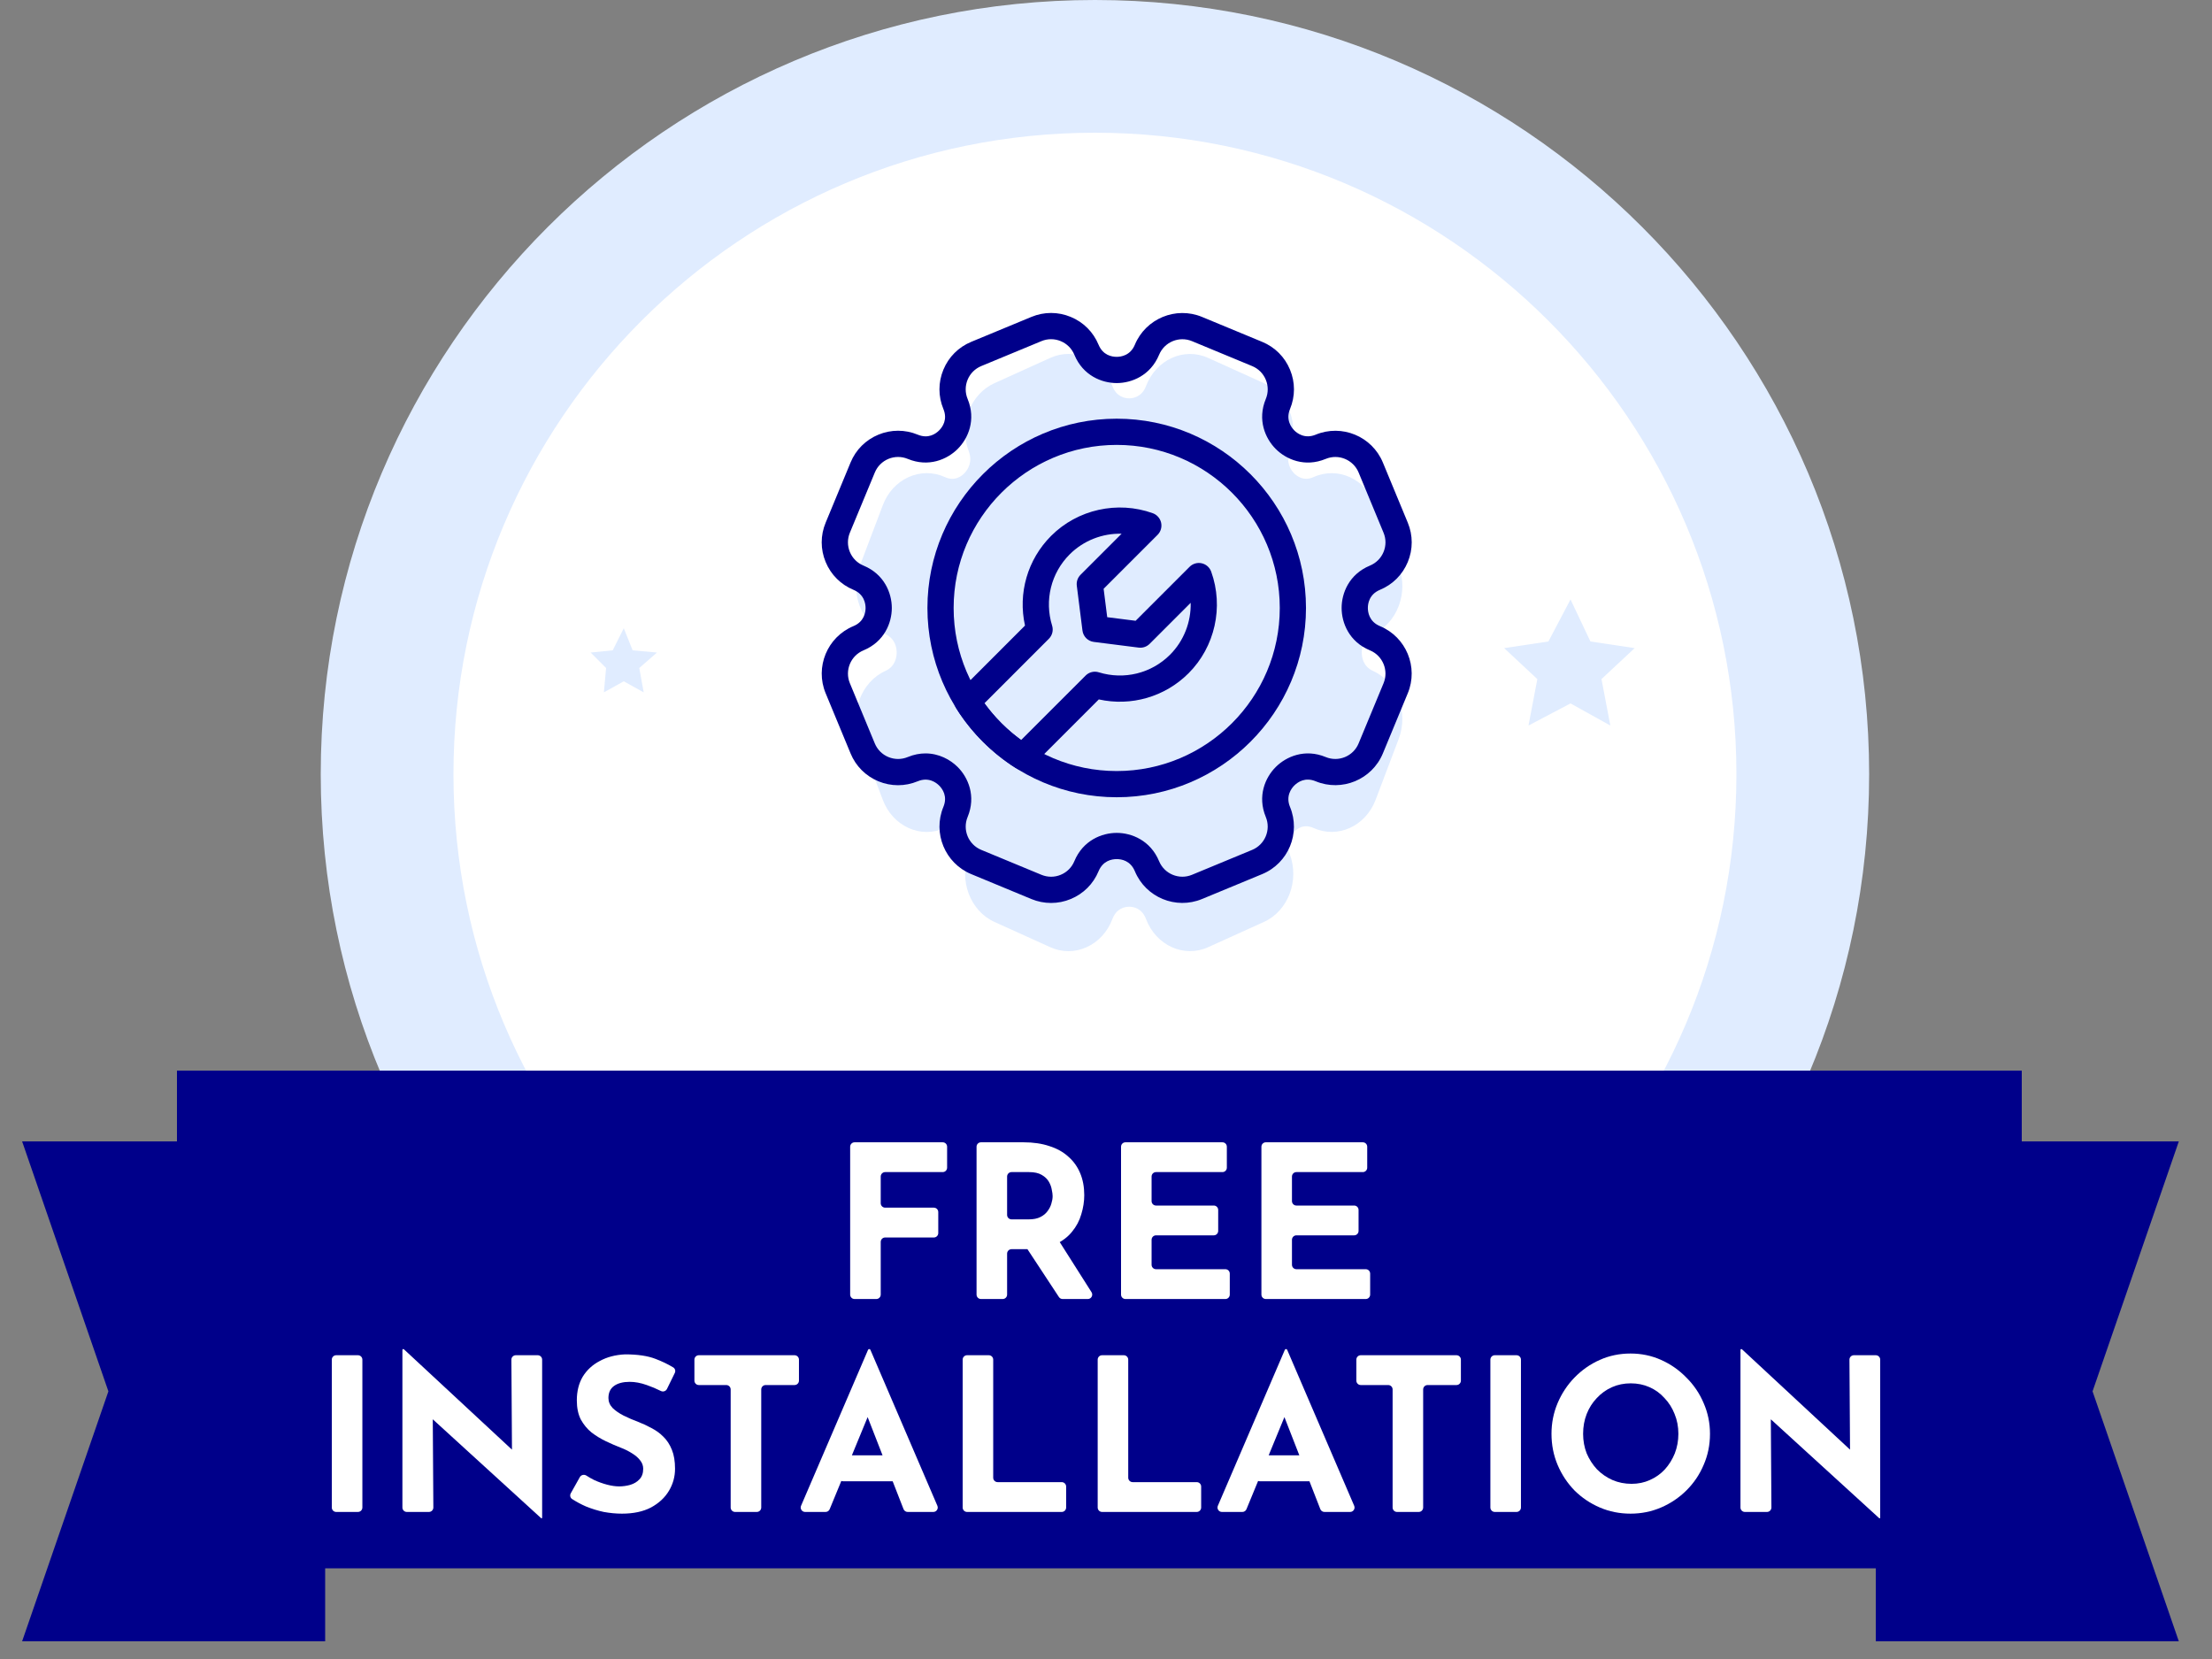 <svg width="100" height="75" viewBox="0 0 100 75" fill="none" xmlns="http://www.w3.org/2000/svg">
<rect x="0" y="0" width="100" height="75" fill="#808080" stroke="none"/>
<path d="M49.5 67C67.173 67 81.5 52.673 81.5 35C81.5 17.327 67.173 3 49.5 3C31.827 3 17.5 17.327 17.5 35C17.5 52.673 31.827 67 49.5 67Z" fill="white"/>
<path d="M49.5 70C30.2 70 14.5 54.3 14.5 35C14.5 15.7 30.2 0 49.5 0C68.8 0 84.5 15.7 84.5 35C84.5 54.3 68.8 70 49.5 70ZM49.5 6C33.5 6 20.5 19 20.5 35C20.5 51 33.5 64 49.5 64C65.5 64 78.5 51 78.5 35C78.5 19 65.5 6 49.5 6Z" fill="#E0ECFF"/>
<path d="M71 27.1L71.9 29L73.9 29.3L72.4 30.7L72.8 32.8L71 31.8L69.1 32.8L69.5 30.7L68 29.3L70 29L71 27.1Z" fill="#E0ECFF"/>
<path d="M28.2 28.4L28.6 29.4L29.7 29.5L28.9 30.2L29.1 31.3L28.2 30.8L27.3 31.3L27.4 30.2L26.7 29.5L27.7 29.4L28.2 28.4Z" fill="#E0ECFF"/>
<path d="M98.5 51.6H91.4V48.4H8V51.6H1L4.9 62.9L1 74.2H14.7V70.9H84.8V74.2H98.5L94.6 62.9L98.5 51.6Z" fill="#00008A"/>
<path d="M38.434 51.841C38.434 51.73 38.524 51.641 38.634 51.641H42.617C42.728 51.641 42.817 51.73 42.817 51.841V52.788C42.817 52.899 42.728 52.988 42.617 52.988H40.016C39.906 52.988 39.816 53.078 39.816 53.188V54.396C39.816 54.506 39.906 54.596 40.016 54.596H42.217C42.328 54.596 42.417 54.685 42.417 54.796V55.744C42.417 55.854 42.328 55.944 42.217 55.944H40.016C39.906 55.944 39.816 56.033 39.816 56.144V58.526C39.816 58.636 39.727 58.726 39.616 58.726H38.634C38.524 58.726 38.434 58.636 38.434 58.526V51.841Z" fill="white"/>
<path d="M46.272 51.641C46.711 51.641 47.101 51.698 47.444 51.814C47.787 51.923 48.073 52.083 48.302 52.295C48.537 52.501 48.715 52.751 48.836 53.046C48.956 53.335 49.017 53.662 49.017 54.028C49.017 54.317 48.972 54.605 48.883 54.894C48.801 55.183 48.661 55.446 48.464 55.684C48.273 55.921 48.019 56.114 47.702 56.261C47.384 56.402 46.99 56.473 46.52 56.473H45.729C45.619 56.473 45.529 56.563 45.529 56.673V58.526C45.529 58.636 45.44 58.726 45.329 58.726H44.348C44.237 58.726 44.148 58.636 44.148 58.526V51.841C44.148 51.73 44.237 51.641 44.348 51.641H46.272ZM46.511 55.125C46.72 55.125 46.895 55.09 47.035 55.019C47.174 54.949 47.282 54.859 47.359 54.75C47.441 54.641 47.498 54.529 47.53 54.413C47.568 54.291 47.587 54.179 47.587 54.076C47.587 53.999 47.575 53.903 47.549 53.787C47.53 53.665 47.486 53.543 47.416 53.422C47.346 53.3 47.238 53.197 47.092 53.113C46.952 53.03 46.761 52.988 46.52 52.988H45.729C45.619 52.988 45.529 53.078 45.529 53.188V54.925C45.529 55.036 45.619 55.125 45.729 55.125H46.511ZM47.694 55.994C47.764 55.993 47.829 56.028 47.867 56.087L49.346 58.418C49.43 58.552 49.335 58.726 49.177 58.726H48.038C47.971 58.726 47.908 58.692 47.871 58.635L46.356 56.332C46.27 56.2 46.362 56.026 46.519 56.022L47.694 55.994Z" fill="white"/>
<path d="M50.68 51.841C50.68 51.73 50.769 51.641 50.88 51.641H55.263C55.373 51.641 55.463 51.73 55.463 51.841V52.788C55.463 52.899 55.373 52.988 55.263 52.988H52.261C52.151 52.988 52.061 53.078 52.061 53.188V54.3C52.061 54.41 52.151 54.5 52.261 54.5H54.872C54.983 54.5 55.072 54.589 55.072 54.7V55.647C55.072 55.758 54.983 55.847 54.872 55.847H52.261C52.151 55.847 52.061 55.937 52.061 56.047V57.178C52.061 57.288 52.151 57.378 52.261 57.378H55.396C55.507 57.378 55.596 57.467 55.596 57.578V58.526C55.596 58.636 55.507 58.726 55.396 58.726H50.88C50.769 58.726 50.68 58.636 50.68 58.526V51.841Z" fill="white"/>
<path d="M57.026 51.841C57.026 51.73 57.115 51.641 57.226 51.641H61.609C61.719 51.641 61.809 51.73 61.809 51.841V52.788C61.809 52.899 61.719 52.988 61.609 52.988H58.607C58.497 52.988 58.407 53.078 58.407 53.188V54.3C58.407 54.41 58.497 54.5 58.607 54.5H61.218C61.329 54.5 61.418 54.589 61.418 54.7V55.647C61.418 55.758 61.329 55.847 61.218 55.847H58.607C58.497 55.847 58.407 55.937 58.407 56.047V57.178C58.407 57.288 58.497 57.378 58.607 57.378H61.742C61.853 57.378 61.942 57.467 61.942 57.578V58.526C61.942 58.636 61.853 58.726 61.742 58.726H57.226C57.115 58.726 57.026 58.636 57.026 58.526V51.841Z" fill="white"/>
<path d="M15 61.467C15 61.356 15.089 61.267 15.2 61.267H16.182C16.292 61.267 16.382 61.356 16.382 61.467V68.152C16.382 68.262 16.292 68.352 16.182 68.352H15.2C15.089 68.352 15 68.262 15 68.152V61.467Z" fill="white"/>
<path d="M24.481 68.641C24.474 68.641 24.468 68.638 24.463 68.633L19.48 64.086C19.436 64.046 19.486 63.976 19.538 64.006V64.006C19.554 64.015 19.564 64.031 19.564 64.049L19.591 68.15C19.592 68.261 19.502 68.352 19.391 68.352H18.392C18.281 68.352 18.192 68.262 18.192 68.152V61.029C18.192 61.006 18.21 60.988 18.233 60.988V60.988C18.243 60.988 18.253 60.992 18.261 60.999L23.231 65.615C23.273 65.654 23.228 65.722 23.176 65.698V65.698C23.158 65.691 23.146 65.673 23.146 65.653L23.119 61.468C23.118 61.357 23.208 61.267 23.319 61.267H24.309C24.419 61.267 24.509 61.356 24.509 61.467V68.613C24.509 68.628 24.497 68.641 24.481 68.641V68.641Z" fill="white"/>
<path d="M30.152 62.792C30.102 62.894 29.976 62.934 29.874 62.882C29.666 62.778 29.455 62.689 29.24 62.615C28.967 62.518 28.709 62.47 28.468 62.47C28.17 62.47 27.935 62.531 27.763 62.653C27.592 62.775 27.506 62.958 27.506 63.202C27.506 63.369 27.569 63.519 27.696 63.654C27.83 63.783 27.998 63.898 28.201 64.001C28.411 64.103 28.627 64.197 28.849 64.28C29.052 64.357 29.253 64.45 29.45 64.559C29.653 64.662 29.834 64.793 29.993 64.954C30.151 65.108 30.279 65.303 30.374 65.541C30.469 65.772 30.517 66.058 30.517 66.398C30.517 66.757 30.425 67.091 30.24 67.399C30.056 67.707 29.786 67.957 29.43 68.15C29.075 68.336 28.637 68.429 28.116 68.429C27.849 68.429 27.576 68.403 27.296 68.352C27.023 68.294 26.753 68.211 26.486 68.102C26.273 68.009 26.066 67.898 25.865 67.769C25.778 67.714 25.753 67.6 25.803 67.51L26.213 66.778C26.272 66.673 26.41 66.644 26.511 66.709C26.621 66.781 26.737 66.847 26.858 66.908C27.055 66.998 27.252 67.068 27.449 67.12C27.645 67.171 27.827 67.197 27.992 67.197C28.157 67.197 28.322 67.174 28.487 67.129C28.659 67.078 28.799 66.995 28.906 66.879C29.021 66.763 29.078 66.603 29.078 66.398C29.078 66.257 29.03 66.128 28.935 66.013C28.846 65.897 28.722 65.791 28.563 65.695C28.411 65.599 28.243 65.515 28.058 65.445C27.843 65.361 27.62 65.265 27.392 65.156C27.163 65.047 26.947 64.915 26.744 64.761C26.547 64.601 26.385 64.405 26.258 64.174C26.137 63.937 26.077 63.648 26.077 63.308C26.077 62.897 26.166 62.541 26.343 62.239C26.528 61.938 26.785 61.7 27.115 61.527C27.445 61.347 27.827 61.248 28.259 61.228C28.824 61.228 29.281 61.296 29.631 61.431C29.925 61.542 30.193 61.671 30.436 61.818C30.521 61.87 30.55 61.979 30.506 62.069L30.152 62.792Z" fill="white"/>
<path d="M31.393 61.467C31.393 61.356 31.483 61.267 31.593 61.267H35.919C36.03 61.267 36.119 61.356 36.119 61.467V62.415C36.119 62.525 36.03 62.615 35.919 62.615H34.614C34.503 62.615 34.414 62.704 34.414 62.815V68.152C34.414 68.262 34.324 68.352 34.214 68.352H33.232C33.122 68.352 33.032 68.262 33.032 68.152V62.815C33.032 62.704 32.943 62.615 32.832 62.615H31.593C31.483 62.615 31.393 62.525 31.393 62.415V61.467Z" fill="white"/>
<path d="M36.398 68.352C36.254 68.352 36.157 68.205 36.214 68.073L39.243 61.023C39.252 61.002 39.273 60.988 39.296 60.988V60.988C39.319 60.988 39.34 61.002 39.349 61.023L42.377 68.073C42.434 68.205 42.337 68.352 42.194 68.352H41.033C40.951 68.352 40.877 68.301 40.847 68.225L38.934 63.32C38.9 63.234 38.93 63.136 39.006 63.083L39.32 62.866C39.484 62.752 39.695 62.922 39.619 63.106L37.508 68.228C37.477 68.303 37.404 68.352 37.323 68.352H36.398ZM38.209 65.923C38.238 65.844 38.313 65.791 38.397 65.791H40.229C40.31 65.791 40.383 65.84 40.414 65.915L40.734 66.689C40.789 66.821 40.692 66.966 40.55 66.966H38.114C37.975 66.966 37.879 66.828 37.926 66.697L38.209 65.923Z" fill="white"/>
<path d="M43.52 61.467C43.52 61.356 43.609 61.267 43.719 61.267H44.701C44.812 61.267 44.901 61.356 44.901 61.467V66.804C44.901 66.915 44.991 67.004 45.101 67.004H47.998C48.108 67.004 48.198 67.094 48.198 67.204V68.152C48.198 68.262 48.108 68.352 47.998 68.352H43.719C43.609 68.352 43.52 68.262 43.52 68.152V61.467Z" fill="white"/>
<path d="M49.624 61.467C49.624 61.356 49.713 61.267 49.824 61.267H50.805C50.916 61.267 51.005 61.356 51.005 61.467V66.804C51.005 66.915 51.095 67.004 51.205 67.004H54.102C54.212 67.004 54.302 67.094 54.302 67.204V68.152C54.302 68.262 54.212 68.352 54.102 68.352H49.824C49.713 68.352 49.624 68.262 49.624 68.152V61.467Z" fill="white"/>
<path d="M55.24 68.352C55.097 68.352 55 68.205 55.057 68.073L58.085 61.023C58.094 61.002 58.115 60.988 58.138 60.988V60.988C58.161 60.988 58.182 61.002 58.191 61.023L61.22 68.073C61.277 68.205 61.18 68.352 61.036 68.352H59.876C59.793 68.352 59.719 68.301 59.689 68.225L57.776 63.32C57.743 63.234 57.773 63.136 57.849 63.083L58.162 62.866C58.326 62.752 58.537 62.922 58.461 63.106L56.35 68.228C56.319 68.303 56.246 68.352 56.165 68.352H55.24ZM57.052 65.923C57.081 65.844 57.156 65.791 57.239 65.791H59.072C59.153 65.791 59.226 65.84 59.257 65.915L59.577 66.689C59.631 66.821 59.535 66.966 59.392 66.966H56.957C56.818 66.966 56.721 66.828 56.769 66.697L57.052 65.923Z" fill="white"/>
<path d="M61.318 61.467C61.318 61.356 61.407 61.267 61.518 61.267H65.844C65.954 61.267 66.044 61.356 66.044 61.467V62.415C66.044 62.525 65.954 62.615 65.844 62.615H64.538C64.428 62.615 64.338 62.704 64.338 62.815V68.152C64.338 68.262 64.249 68.352 64.138 68.352H63.157C63.046 68.352 62.957 68.262 62.957 68.152V62.815C62.957 62.704 62.867 62.615 62.757 62.615H61.518C61.407 62.615 61.318 62.525 61.318 62.415V61.467Z" fill="white"/>
<path d="M67.377 61.467C67.377 61.356 67.467 61.267 67.577 61.267H68.559C68.669 61.267 68.759 61.356 68.759 61.467V68.152C68.759 68.262 68.669 68.352 68.559 68.352H67.577C67.467 68.352 67.377 68.262 67.377 68.152V61.467Z" fill="white"/>
<path d="M70.14 64.819C70.14 64.331 70.232 63.869 70.416 63.433C70.601 62.996 70.855 62.611 71.179 62.278C71.509 61.938 71.89 61.671 72.322 61.479C72.754 61.286 73.218 61.19 73.713 61.19C74.202 61.19 74.663 61.286 75.095 61.479C75.527 61.671 75.908 61.938 76.238 62.278C76.575 62.611 76.835 62.996 77.019 63.433C77.21 63.869 77.305 64.331 77.305 64.819C77.305 65.32 77.21 65.788 77.019 66.224C76.835 66.661 76.575 67.046 76.238 67.38C75.908 67.707 75.527 67.964 75.095 68.15C74.663 68.336 74.202 68.429 73.713 68.429C73.218 68.429 72.754 68.336 72.322 68.15C71.89 67.964 71.509 67.707 71.179 67.38C70.855 67.046 70.601 66.661 70.416 66.224C70.232 65.788 70.14 65.32 70.14 64.819ZM71.569 64.819C71.569 65.133 71.623 65.429 71.731 65.705C71.846 65.974 72.001 66.215 72.198 66.427C72.401 66.632 72.633 66.792 72.894 66.908C73.161 67.023 73.45 67.081 73.761 67.081C74.059 67.081 74.336 67.023 74.59 66.908C74.85 66.792 75.076 66.632 75.266 66.427C75.457 66.215 75.606 65.974 75.714 65.705C75.822 65.429 75.876 65.133 75.876 64.819C75.876 64.498 75.819 64.2 75.705 63.924C75.597 63.648 75.444 63.407 75.247 63.202C75.057 62.99 74.831 62.826 74.571 62.711C74.31 62.595 74.028 62.538 73.723 62.538C73.418 62.538 73.135 62.595 72.875 62.711C72.614 62.826 72.386 62.99 72.189 63.202C71.992 63.407 71.839 63.648 71.731 63.924C71.623 64.2 71.569 64.498 71.569 64.819Z" fill="white"/>
<path d="M84.972 68.641C84.966 68.641 84.959 68.638 84.954 68.633L79.971 64.086C79.927 64.046 79.978 63.976 80.029 64.006V64.006C80.045 64.015 80.055 64.031 80.055 64.049L80.082 68.15C80.083 68.261 79.993 68.352 79.882 68.352H78.883C78.772 68.352 78.683 68.262 78.683 68.152V61.029C78.683 61.006 78.701 60.988 78.724 60.988V60.988C78.734 60.988 78.744 60.992 78.752 60.999L83.722 65.615C83.764 65.654 83.719 65.722 83.667 65.698V65.698C83.649 65.691 83.637 65.673 83.637 65.653L83.61 61.468C83.609 61.357 83.699 61.267 83.81 61.267H84.8C84.91 61.267 85 61.356 85 61.467V68.613C85 68.628 84.988 68.641 84.972 68.641V68.641Z" fill="white"/>
<path d="M48.302 43C48.02 43 47.743 42.94 47.479 42.82L44.958 41.679C43.862 41.182 43.34 39.803 43.794 38.605C43.977 38.123 43.761 37.785 43.615 37.626C43.499 37.498 43.178 37.223 42.719 37.431C42.188 37.671 41.604 37.672 41.073 37.431C40.542 37.191 40.128 36.738 39.909 36.158L38.865 33.403C38.411 32.206 38.933 30.827 40.029 30.33C40.488 30.123 40.537 29.681 40.537 29.5C40.537 29.32 40.488 28.877 40.03 28.67C39.499 28.43 39.085 27.977 38.865 27.397C38.645 26.816 38.645 26.177 38.865 25.596L39.909 22.842C40.128 22.262 40.542 21.809 41.074 21.569C41.605 21.329 42.19 21.329 42.72 21.569C43.162 21.77 43.471 21.533 43.616 21.375C43.761 21.215 43.977 20.877 43.794 20.395C43.574 19.814 43.574 19.175 43.794 18.595C44.014 18.014 44.428 17.562 44.959 17.322L47.478 16.181C48.009 15.94 48.594 15.94 49.125 16.181C49.656 16.421 50.07 16.873 50.29 17.454C50.472 17.936 50.844 18.008 51.049 18.008C51.214 18.008 51.619 17.954 51.809 17.454C52.264 16.256 53.525 15.685 54.619 16.181L57.14 17.322C57.671 17.563 58.084 18.015 58.304 18.596C58.524 19.175 58.524 19.814 58.304 20.395C58.114 20.896 58.365 21.247 58.482 21.375C58.599 21.503 58.92 21.776 59.378 21.57C60.472 21.074 61.734 21.643 62.189 22.841L63.233 25.597C63.453 26.177 63.453 26.817 63.233 27.397C63.013 27.977 62.599 28.43 62.068 28.67C61.61 28.878 61.561 29.319 61.562 29.5C61.562 29.68 61.61 30.118 62.061 30.327L62.069 30.331C63.165 30.827 63.687 32.205 63.233 33.403L62.189 36.158C61.735 37.355 60.474 37.925 59.379 37.431C58.937 37.231 58.627 37.467 58.482 37.626C58.365 37.754 58.114 38.104 58.304 38.605C58.757 39.803 58.236 41.181 57.14 41.678L54.62 42.82C53.523 43.315 52.263 42.744 51.809 41.548C51.626 41.065 51.255 40.992 51.049 40.992C50.844 40.992 50.473 41.064 50.29 41.547C50.07 42.128 49.656 42.579 49.125 42.82C48.862 42.939 48.584 43 48.302 43Z" fill="#E0ECFF"/>
<g clip-path="url(#clip0_2840_6615)">
<path d="M47.517 40.821C47.212 40.821 46.913 40.762 46.628 40.644L43.906 39.516C42.722 39.025 42.159 37.663 42.648 36.48C42.846 36.003 42.613 35.669 42.456 35.512C42.33 35.386 41.984 35.114 41.488 35.32C40.915 35.557 40.283 35.558 39.71 35.32C39.136 35.082 38.69 34.636 38.453 34.062L37.326 31.341C36.835 30.158 37.399 28.796 38.583 28.305C39.078 28.1 39.131 27.664 39.131 27.485C39.131 27.307 39.078 26.87 38.584 26.665C38.01 26.427 37.563 25.981 37.326 25.407C37.088 24.834 37.088 24.202 37.326 23.629L38.453 20.907C38.69 20.334 39.136 19.888 39.711 19.65C40.284 19.413 40.916 19.413 41.489 19.65C41.966 19.848 42.3 19.615 42.456 19.458C42.613 19.301 42.846 18.967 42.649 18.49C42.411 17.917 42.411 17.285 42.649 16.712C42.886 16.138 43.333 15.692 43.907 15.454L46.627 14.327C47.201 14.089 47.833 14.089 48.406 14.327C48.98 14.564 49.426 15.011 49.664 15.585C49.861 16.061 50.263 16.132 50.484 16.132C50.663 16.132 51.1 16.079 51.304 15.585C51.796 14.402 53.158 13.838 54.34 14.327L57.062 15.455C57.636 15.692 58.082 16.139 58.319 16.713C58.557 17.285 58.557 17.917 58.319 18.491C58.115 18.985 58.386 19.332 58.512 19.458C58.638 19.585 58.984 19.855 59.479 19.651C60.661 19.161 62.024 19.723 62.516 20.907L63.643 23.629C63.881 24.203 63.88 24.834 63.643 25.408C63.405 25.981 62.959 26.427 62.385 26.665C61.89 26.87 61.837 27.306 61.838 27.485C61.838 27.663 61.89 28.096 62.377 28.302L62.386 28.306C63.569 28.796 64.133 30.158 63.643 31.341L62.516 34.062C62.025 35.245 60.663 35.808 59.48 35.32C59.003 35.122 58.669 35.356 58.512 35.512C58.385 35.639 58.114 35.985 58.319 36.48C58.809 37.663 58.246 39.025 57.063 39.516L54.34 40.643C53.156 41.133 51.795 40.569 51.305 39.387C51.107 38.91 50.706 38.838 50.484 38.838C50.263 38.838 49.862 38.909 49.664 39.386C49.426 39.96 48.98 40.406 48.406 40.643C48.122 40.762 47.822 40.821 47.517 40.821ZM41.838 34.06C42.445 34.06 42.961 34.341 43.295 34.675C43.768 35.148 44.135 35.99 43.744 36.934C43.504 37.513 43.78 38.181 44.36 38.421L47.081 39.548C47.362 39.664 47.672 39.665 47.953 39.548C48.234 39.432 48.453 39.213 48.569 38.932C48.96 37.989 49.815 37.653 50.484 37.653C51.154 37.653 52.009 37.989 52.4 38.933C52.64 39.512 53.307 39.788 53.887 39.548L56.609 38.421C57.188 38.18 57.464 37.513 57.224 36.934C56.833 35.989 57.2 35.147 57.674 34.674C58.148 34.201 58.989 33.834 59.934 34.225C60.514 34.465 61.181 34.188 61.42 33.608L62.548 30.887C62.786 30.312 62.515 29.649 61.943 29.405L61.931 29.4C60.988 29.01 60.652 28.155 60.652 27.485C60.651 26.816 60.987 25.961 61.931 25.57C62.212 25.453 62.431 25.235 62.547 24.954C62.664 24.673 62.664 24.364 62.547 24.083L61.42 21.361C61.179 20.782 60.513 20.505 59.933 20.746C58.989 21.138 58.146 20.77 57.673 20.296C57.2 19.823 56.833 18.981 57.224 18.037C57.341 17.756 57.34 17.447 57.224 17.166C57.107 16.885 56.889 16.666 56.608 16.55L53.886 15.422C53.308 15.183 52.64 15.459 52.4 16.039C52.008 16.982 51.154 17.318 50.484 17.318C49.815 17.318 48.96 16.982 48.569 16.038C48.453 15.757 48.234 15.538 47.953 15.422C47.672 15.305 47.362 15.305 47.081 15.422L44.361 16.549C44.079 16.666 43.861 16.884 43.744 17.165C43.628 17.446 43.628 17.756 43.744 18.036C44.135 18.98 43.769 19.822 43.295 20.296C42.822 20.77 41.98 21.136 41.036 20.745C40.755 20.629 40.446 20.629 40.164 20.745C39.884 20.862 39.665 21.08 39.549 21.361L38.421 24.082C38.305 24.363 38.305 24.673 38.421 24.954C38.538 25.235 38.757 25.454 39.038 25.57C39.981 25.961 40.317 26.816 40.317 27.485C40.317 28.155 39.981 29.01 39.037 29.401C38.457 29.641 38.181 30.308 38.421 30.887L39.548 33.609C39.665 33.89 39.883 34.109 40.164 34.225C40.446 34.341 40.755 34.341 41.036 34.225C41.314 34.11 41.584 34.06 41.838 34.06Z" fill="#00008A"/>
<path d="M50.484 36.042C45.766 36.042 41.927 32.203 41.927 27.485C41.927 22.767 45.766 18.928 50.484 18.928C55.203 18.928 59.041 22.767 59.041 27.485C59.041 32.203 55.203 36.042 50.484 36.042ZM50.484 20.113C46.419 20.113 43.112 23.42 43.112 27.485C43.112 31.55 46.419 34.857 50.484 34.857C54.549 34.857 57.856 31.55 57.856 27.485C57.856 23.42 54.549 20.113 50.484 20.113Z" fill="#00008A"/>
<path d="M46.236 34.813C46.126 34.813 46.017 34.783 45.919 34.721C44.843 34.041 43.916 33.112 43.237 32.035C43.09 31.8 43.124 31.495 43.32 31.3L46.338 28.281C46.014 26.82 46.45 25.294 47.52 24.225C48.715 23.029 50.519 22.628 52.114 23.201C52.305 23.27 52.448 23.432 52.492 23.63C52.536 23.828 52.476 24.035 52.333 24.178L49.893 26.618L50.055 27.902L51.339 28.064L53.779 25.624C53.922 25.481 54.13 25.42 54.328 25.465C54.526 25.509 54.687 25.652 54.756 25.843C55.329 27.439 54.928 29.242 53.732 30.437C52.663 31.506 51.137 31.943 49.675 31.619L46.655 34.64C46.541 34.754 46.389 34.813 46.236 34.813ZM44.504 31.793C44.964 32.429 45.528 32.994 46.163 33.455L49.079 30.54C49.234 30.384 49.463 30.328 49.673 30.393C50.816 30.747 52.051 30.443 52.894 29.599C53.521 28.973 53.849 28.116 53.828 27.252L51.972 29.108C51.842 29.237 51.661 29.3 51.478 29.277L49.45 29.02C49.181 28.987 48.97 28.775 48.936 28.507L48.68 26.479C48.657 26.297 48.719 26.115 48.849 25.985L50.705 24.129C49.843 24.105 48.984 24.436 48.358 25.062C47.514 25.906 47.21 27.141 47.564 28.284C47.629 28.494 47.573 28.723 47.417 28.878L44.504 31.793Z" fill="#00008A"/>
</g>
<defs>
<clipPath id="clip0_2840_6615">
<rect width="27" height="27" fill="white" transform="translate(37 14)"/>
</clipPath>
</defs>
</svg>
